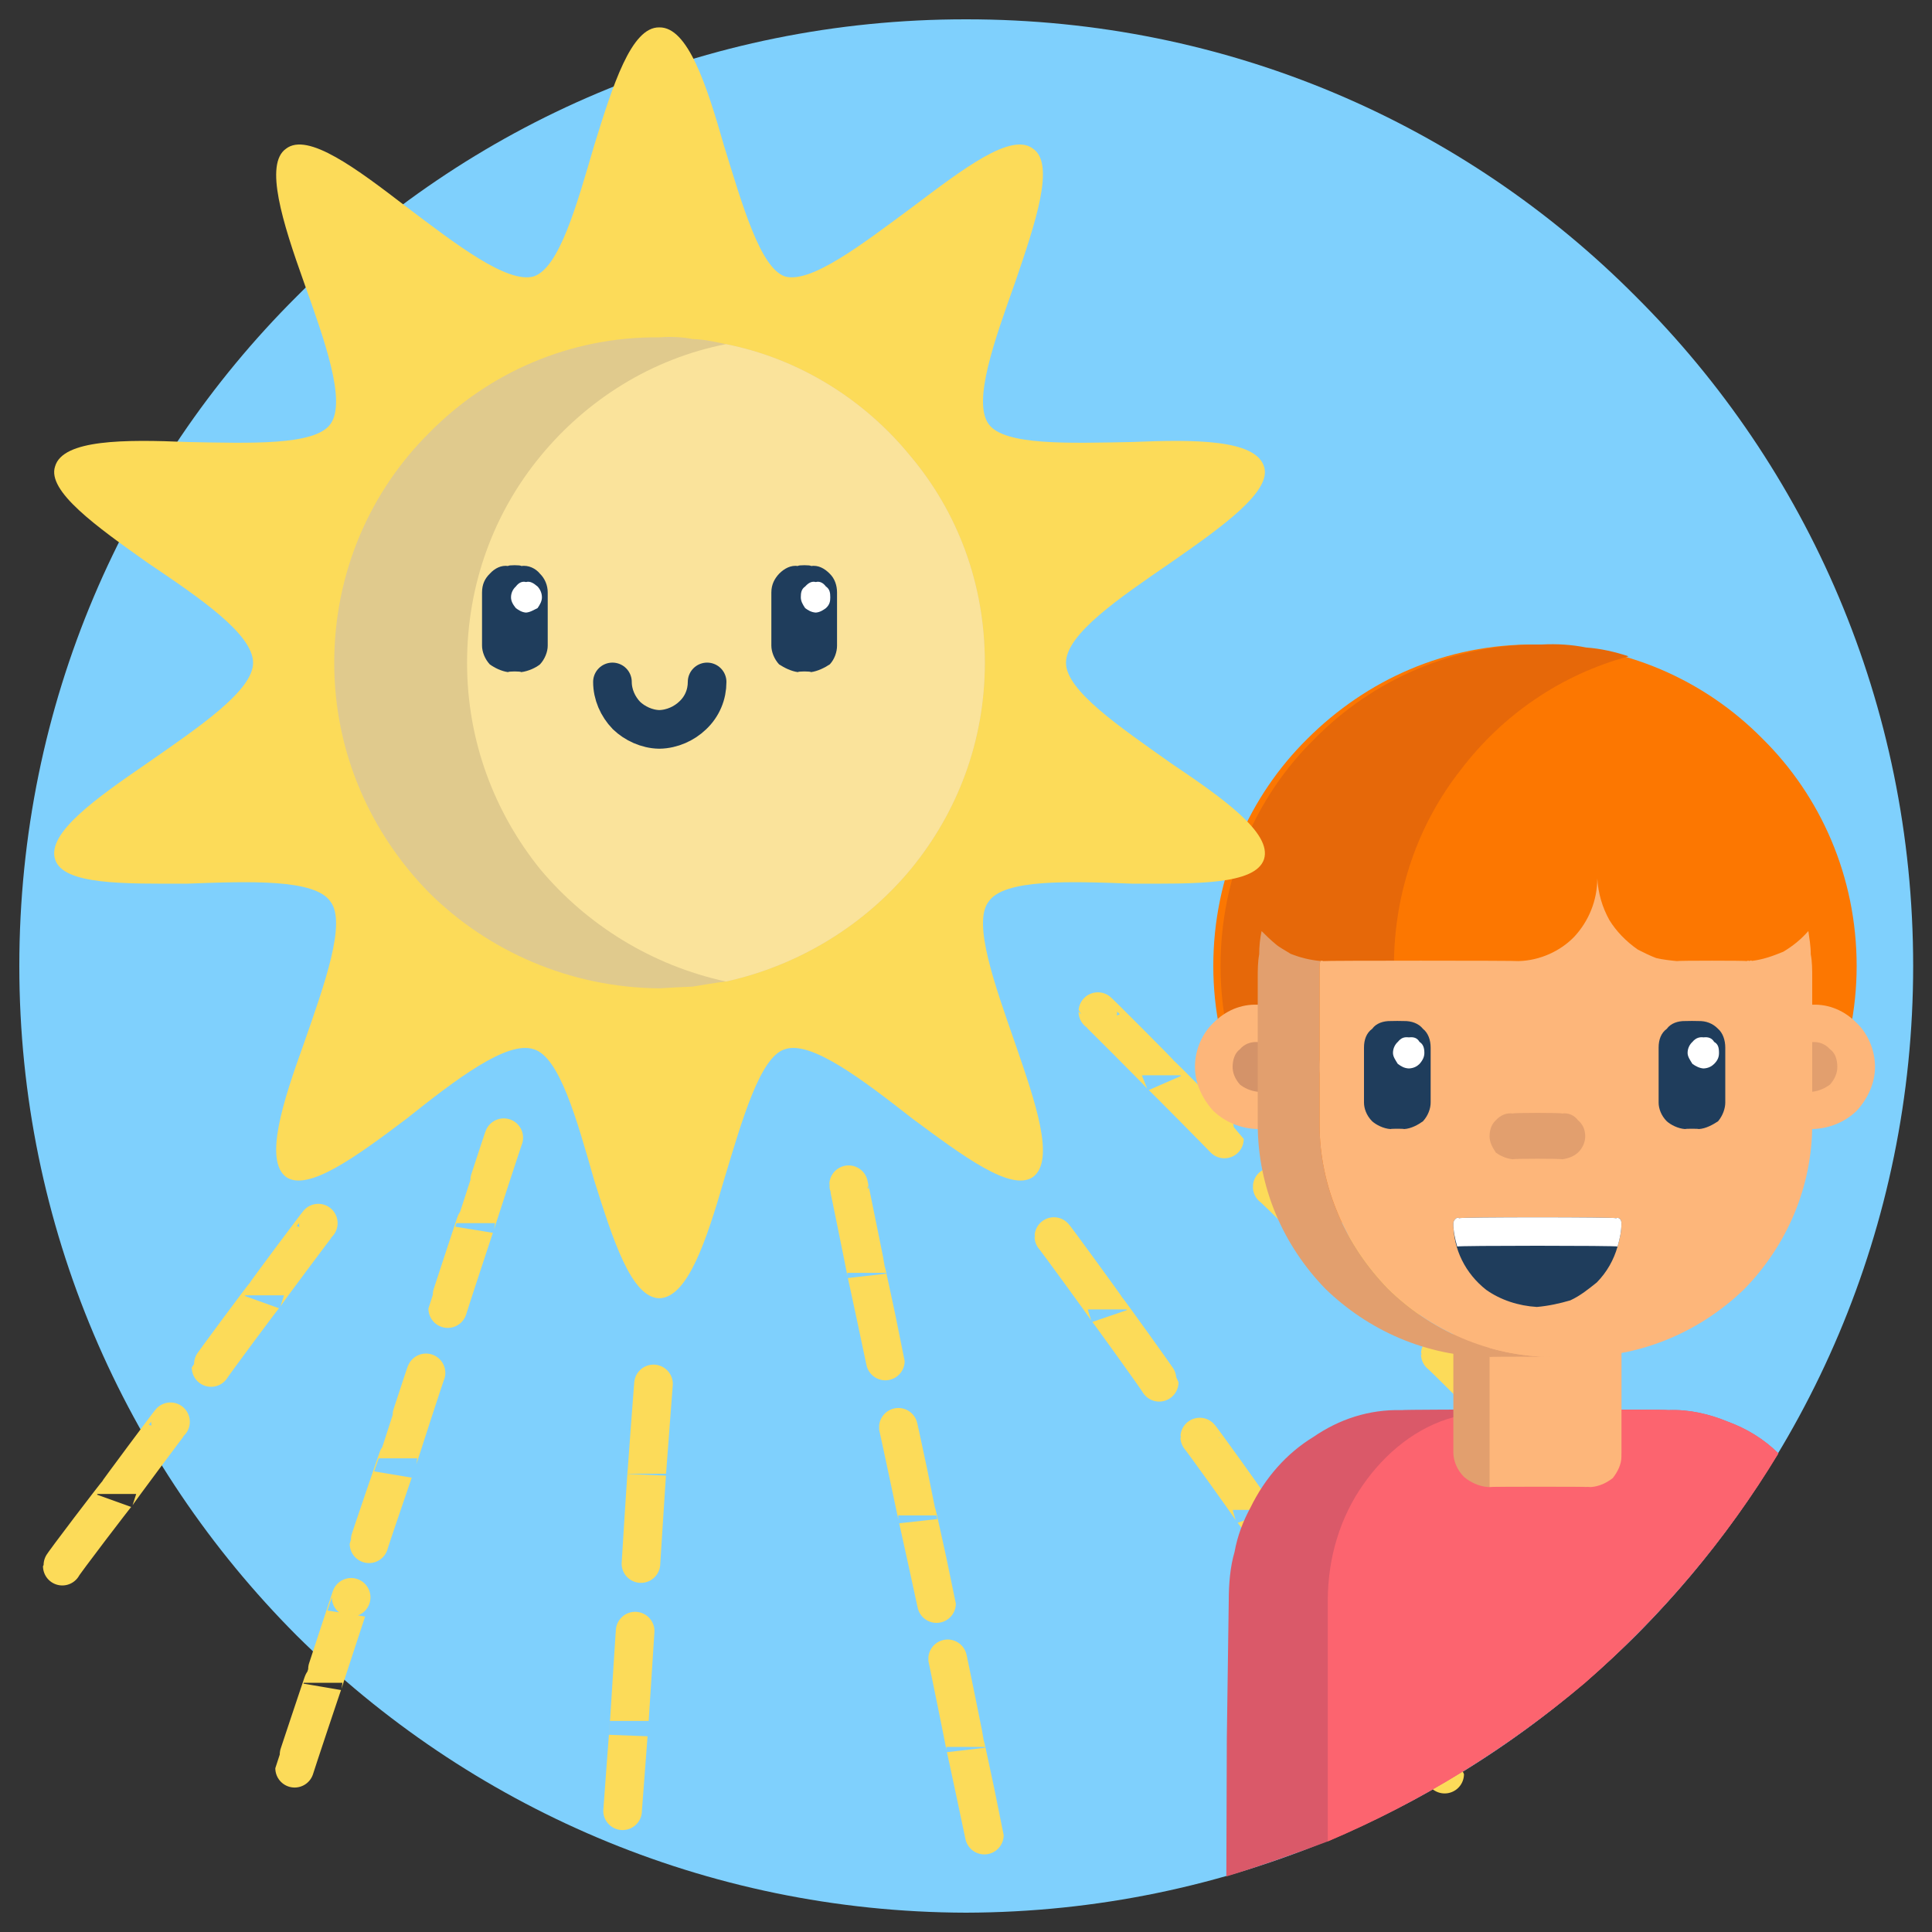 <svg xmlns="http://www.w3.org/2000/svg" version="1.1" xmlns:xlink="http://www.w3.org/1999/xlink" width="100%" height="100%" id="svgWorkerArea" viewBox="0 0 400 400" xmlns:artdraw="https://artdraw.muisca.co" style="background: white;"><rect x="0" y="0" width="400" height="400" fill="#333333" stroke="none"/><defs id="defsdoc"><pattern id="patternBool" x="0" y="0" width="10" height="10" patternUnits="userSpaceOnUse" patternTransform="rotate(35)"><circle cx="5" cy="5" r="4" style="stroke: none;fill: #ff000070;"></circle></pattern></defs><g id="fileImp-770236329" class="cosito"><path id="pathImp-477799615" class="grouped" style="fill:#7fd0fd" d="M396.1 200C396.1 253.967 374.2 302.967 338.7 338.593 303.2 373.867 254.2 395.867 200 396 145.9 395.867 96.9 373.867 61.4 338.594 25.9 302.967 4 253.967 4 200 4 145.767 25.9 96.767 61.4 61.407 96.9 25.667 145.9 3.967 200 4 254.2 3.967 303.2 25.667 338.7 61.407 374.2 96.767 396.1 145.767 396.1 200 396.1 199.867 396.1 199.867 396.1 200"></path><path id="pathImp-668918511" class="grouped" style="fill:#fc7701" d="M317.9 133.44C299.4 133.267 282.9 140.767 270.7 152.935 258.7 164.767 251.2 181.467 251.2 200 251.2 218.267 258.7 234.867 270.7 247.065 282.9 258.867 299.4 266.367 317.9 266.56 336.2 266.367 352.9 258.867 364.9 247.065 376.9 234.867 384.4 218.267 384.4 200 384.4 181.467 376.9 164.767 364.9 152.935 352.9 140.767 336.2 133.267 317.9 133.44 317.9 133.267 317.9 133.267 317.9 133.44"></path><path id="pathImp-878460668" class="grouped" style="fill:#e66809" d="M337.2 264.114C334.4 264.767 331.4 265.367 328.4 265.939 325.4 266.167 322.4 266.367 319.2 266.564 300.9 266.367 284.2 258.867 272.2 247.066 260.1 234.867 252.7 218.267 252.7 200 252.7 181.467 260.1 164.767 272.2 152.934 284.2 140.767 300.9 133.267 319.2 133.437 322.4 133.267 325.4 133.467 328.4 134.061 331.4 134.267 334.4 134.967 337.2 135.887 323.2 139.667 311.1 147.967 302.4 159.425 293.7 170.467 288.6 184.667 288.6 200 288.6 214.967 293.7 229.267 302.4 240.575 311.1 251.667 323.2 259.967 337.2 264.114 337.2 263.867 337.2 263.867 337.2 264.114"></path><path id="pathImp-965274302" class="grouped" style="fill:none;stroke:#fcdb59;stroke-width:8;stroke-linecap:round;stroke-miterlimit:10" d="M227.3 209.447C227.3 209.367 240.4 222.467 240.4 222.628 240.4 222.467 253.5 235.767 253.5 235.808M263.4 245.727C263.4 245.467 276.7 258.767 276.7 258.907 276.7 258.767 289.9 271.867 289.9 272.088M298.2 280.355C298.2 280.167 311.4 293.367 311.4 293.536 311.4 293.367 324.6 306.467 324.6 306.716M175.7 245.287C175.7 245.167 179.4 263.367 179.4 263.533 179.4 263.367 183.3 281.667 183.3 281.779M186 295.508C186 295.367 189.9 313.667 189.9 313.754 189.9 313.667 193.9 331.867 193.9 332M196.2 343.443C196.2 343.267 199.9 361.467 199.9 361.689 199.9 361.467 203.8 379.867 203.8 379.935M104.3 235.549C104.3 235.367 98.5 253.167 98.5 253.239 98.5 253.167 92.7 270.767 92.7 270.928M88.2 284.239C88.2 283.967 82.4 301.867 82.4 301.928 82.4 301.867 76.4 319.367 76.4 319.618M72.7 330.711C72.7 330.667 66.9 348.267 66.9 348.401 66.9 348.267 61 365.967 61 366.09M135.3 286.529C135.3 286.367 133.9 304.867 133.9 305.122 133.9 304.867 132.7 323.467 132.7 323.716M131.5 337.707C131.5 337.467 130.3 356.267 130.3 356.301 130.3 356.267 128.9 374.767 128.9 374.895M65.9 253.239C65.9 253.167 54.8 267.967 54.8 268.18 54.8 267.967 43.7 282.967 43.7 283.123M35.3 294.366C35.3 294.267 24.2 309.167 24.2 309.309 24.2 309.167 12.9 323.967 12.9 324.251M218.2 256.022C218.2 255.867 229.2 270.967 229.2 271.102 229.2 270.967 240 285.967 240 286.183M248.4 297.531C248.4 297.367 259.2 312.367 259.2 312.611 259.2 312.367 270.2 327.467 270.2 327.692M277.1 337.15C277.1 336.967 288.1 352.167 288.1 352.231 288.1 352.167 299.1 367.167 299.1 367.311"></path><path id="pathImp-742018301" class="grouped" style="fill:#fcdb59" d="M52.4 137.231C52.4 142.967 41.3 150.467 30.5 157.986 19.9 165.267 9.7 172.467 11.4 177.89 13 183.267 25.8 182.967 38.8 182.952 51.8 182.467 65.2 181.967 68.4 186.646 71.8 190.967 67.2 203.767 62.9 216.087 58.5 228.267 54.7 240.167 59.2 243.661 63.7 246.867 73.9 239.367 84.2 231.594 94.4 223.467 105 215.367 110.5 217.233 115.8 218.767 119.4 231.667 123 244.29 126.9 256.667 130.7 268.667 136.5 268.791 142.4 268.667 146.3 256.667 149.9 244.29 153.7 231.667 157.4 218.767 162.5 217.233 167.9 215.367 178.5 223.467 188.9 231.594 199.4 239.367 209.4 246.867 213.9 243.661 218.5 240.167 214.4 228.267 210.2 216.087 205.9 203.767 201.3 190.967 204.7 186.646 207.9 181.967 221.3 182.467 234.4 182.952 247.3 182.967 259.9 183.267 261.7 177.89 263.4 172.467 253.2 165.267 242.4 157.987 231.8 150.467 220.7 142.967 220.7 137.232 220.7 131.267 231.8 123.767 242.4 116.477 253.2 108.967 263.4 101.667 261.7 96.573 259.9 90.967 247.3 90.967 234.4 91.511 221.3 91.767 207.9 92.267 204.7 87.817 201.3 83.167 205.9 70.467 210.2 58.376 214.4 46.067 218.5 33.967 213.9 30.802 209.4 27.267 199.4 34.967 188.9 42.869 178.5 50.567 167.9 58.767 162.5 57.23 157.4 55.467 153.7 42.467 149.9 30.173 146.3 17.567 142.4 5.567 136.5 5.671 130.7 5.567 126.9 17.567 123 30.173 119.4 42.467 115.8 55.467 110.5 57.23 105 58.767 94.4 50.567 84.2 42.869 73.9 34.967 63.7 27.267 59.2 30.802 54.7 33.967 58.5 46.067 62.9 58.376 67.2 70.467 71.8 83.167 68.4 87.817 65.2 92.267 51.8 91.767 38.8 91.511 25.8 90.967 13 90.967 11.4 96.573 9.7 101.667 19.9 108.967 30.5 116.476 41.3 123.767 52.4 131.267 52.4 137.231 52.4 136.967 52.4 136.967 52.4 137.231"></path><path id="pathImp-233101063" class="grouped" style="fill:#da5969" d="M368.2 300.902C357.4 318.767 343.9 334.667 328.1 348.463 312.2 361.867 294.4 372.967 274.9 381.239 267.9 383.867 260.9 386.367 253.9 388.497 253.9 388.367 254 359.867 254 359.989 254 359.867 254.4 331.367 254.4 331.481 254.4 327.867 254.7 324.367 255.6 321.316 256.2 317.967 257.4 314.867 258.9 312.127 261.9 305.967 266.4 300.867 271.9 297.523 277.2 293.867 283.4 291.767 290.2 291.952 290.2 291.767 345.4 291.767 345.4 291.952 349.7 291.767 353.9 292.767 357.7 294.331 361.6 295.767 365.1 297.867 368.2 300.902 368.2 300.867 368.2 300.867 368.2 300.902"></path><path id="pathImp-383334981" class="grouped" style="fill:#fc646f" d="M368.2 300.902C357.4 318.767 343.9 334.667 328.1 348.463 312.2 361.867 294.4 372.967 274.9 381.239 274.9 381.167 274.9 331.367 274.9 331.481 274.9 322.267 277.6 313.967 282.2 307.416 286.9 300.667 293.4 295.467 300.9 293.429 303.4 292.467 305.9 291.967 308.4 292.035 308.9 291.867 309.2 291.767 309.7 291.966 309.7 291.767 310.2 291.767 310.2 291.955 310.4 291.767 310.6 291.767 310.7 291.951 310.7 291.767 345.4 291.767 345.4 291.951 349.7 291.767 353.9 292.767 357.7 294.33 361.6 295.767 365.1 297.867 368.2 300.902 368.2 300.867 368.2 300.867 368.2 300.902"></path><path id="pathImp-672600145" class="grouped" style="fill:#e29f6e" d="M335.7 276.044C335.7 275.867 335.7 300.467 335.7 300.708 335.7 302.467 334.9 304.367 333.6 305.776 332.2 306.867 330.2 307.767 328.4 307.875 328.4 307.767 308.1 307.767 308.1 307.875 306.2 307.767 304.4 306.867 303.1 305.776 301.7 304.367 300.9 302.467 300.9 300.708 300.9 300.467 300.9 275.867 300.9 276.044 300.9 275.867 335.7 275.867 335.7 276.044 335.7 275.867 335.7 275.867 335.7 276.044"></path><path id="pathImp-487929308" class="grouped" style="fill:#fdb67a" d="M335.7 276.044C335.7 275.867 335.7 301.367 335.7 301.576 335.7 303.167 334.9 304.767 333.9 306.03 332.7 306.967 331.1 307.767 329.4 307.875 329.4 307.767 308.4 307.767 308.4 307.875 308.4 307.767 308.4 275.867 308.4 276.045 308.4 275.867 335.7 275.867 335.7 276.045 335.7 275.867 335.7 275.867 335.7 276.044M247.4 220.889C247.4 224.267 248.9 227.467 251.2 229.992 253.7 232.367 256.9 233.667 260.4 233.762 263.7 233.667 267.1 232.367 269.4 229.992 271.9 227.467 273.2 224.267 273.2 220.889 273.2 217.367 271.9 213.967 269.4 211.787 267.1 209.267 263.7 207.867 260.4 208.016 256.9 207.867 253.7 209.267 251.2 211.787 248.9 213.967 247.4 217.367 247.4 220.889 247.4 220.767 247.4 220.767 247.4 220.889"></path><path id="pathImp-137939804" class="grouped" style="fill:#d49369" d="M255.2 220.889C255.2 222.167 255.7 223.367 256.7 224.531 257.6 225.267 258.9 225.867 260.4 226.039 261.7 225.867 263.1 225.267 264.1 224.531 264.9 223.367 265.4 222.167 265.4 220.889 265.4 219.267 264.9 217.967 264.1 217.248 263.1 216.167 261.7 215.667 260.4 215.74 258.9 215.667 257.6 216.167 256.7 217.248 255.7 217.967 255.2 219.367 255.2 220.889 255.2 220.767 255.2 220.767 255.2 220.889"></path><path id="pathImp-874899327" class="grouped" style="fill:#fdb67a" d="M362.4 220.889C362.4 224.367 363.9 227.467 366.1 229.992 368.4 232.267 371.7 233.667 375.2 233.762 378.7 233.667 381.9 232.367 384.4 229.992 386.7 227.467 388.2 224.267 388.2 220.889 388.2 217.367 386.7 213.967 384.4 211.787 381.9 209.267 378.7 207.867 375.2 208.016 371.9 207.867 368.6 209.267 366.1 211.787 363.7 213.967 362.4 217.367 362.4 220.889 362.4 220.767 362.4 220.767 362.4 220.889"></path><path id="pathImp-955138448" class="grouped" style="fill:#e29f6e" d="M370.2 220.889C370.2 222.167 370.7 223.367 371.6 224.531 372.4 225.267 373.7 225.867 375.2 226.039 376.7 225.867 377.9 225.267 378.9 224.531 379.9 223.367 380.4 222.167 380.4 220.889 380.4 219.267 379.9 217.967 378.9 217.248 377.9 216.167 376.7 215.667 375.2 215.74 373.7 215.667 372.4 216.167 371.6 217.248 370.7 217.967 370.2 219.367 370.2 220.889 370.2 220.767 370.2 220.767 370.2 220.889M273.2 232.741C273.2 232.667 273.2 202.367 273.2 202.576 273.2 201.867 273.2 201.267 273.2 200.764 273.2 199.967 273.2 199.367 273.4 198.969 271.2 198.767 269.2 198.267 267.2 197.475 266.1 196.767 264.9 196.167 264.1 195.466 262.9 194.467 262.1 193.667 261.2 192.767 260.9 194.167 260.7 195.867 260.7 197.604 260.4 199.167 260.4 200.867 260.4 202.576 260.4 202.367 260.4 232.667 260.4 232.741 260.4 245.867 265.7 257.867 274.4 266.829 283.2 275.367 295.2 280.867 308.6 280.947 308.6 280.867 321.4 280.867 321.4 280.947 308.1 280.867 296.1 275.367 287.4 266.828 278.7 257.867 273.2 245.867 273.2 232.741 273.2 232.667 273.2 232.667 273.2 232.741"></path><path id="pathImp-334683834" class="grouped" style="fill:#fdb67a" d="M362.7 198.942C362.6 198.767 362.4 198.867 362.2 198.972 362.1 198.867 361.7 198.867 361.7 198.984 361.7 198.867 347.2 198.867 347.2 198.984 345.9 198.867 344.2 198.667 342.9 198.359 341.6 197.867 340.2 197.167 339.1 196.607 336.6 194.867 334.6 192.767 333.2 190.484 331.7 187.767 330.9 184.967 330.7 181.88 330.7 186.467 328.9 190.767 325.9 193.977 323.1 196.867 318.9 198.867 314.4 198.984 314.4 198.867 273.9 198.867 273.9 198.984 273.9 198.867 273.9 198.867 273.7 198.979 273.7 198.867 273.4 198.867 273.4 198.968 273.2 199.367 273.2 199.967 273.2 200.763 273.2 201.267 273.2 201.867 273.2 202.575 273.2 202.367 273.2 232.667 273.2 232.74 273.2 245.867 278.7 257.867 287.4 266.827 296.1 275.367 308.2 280.867 321.4 280.946 321.4 280.867 327.1 280.867 327.1 280.946 340.4 280.867 352.4 275.367 361.2 266.828 369.9 257.867 375.2 245.867 375.2 232.74 375.2 232.667 375.2 202.367 375.2 202.575 375.2 200.767 375.2 199.167 374.9 197.6 374.9 195.867 374.6 194.167 374.4 192.761 372.9 194.467 371.2 195.867 369.2 197.05 367.2 197.867 365.1 198.667 362.7 198.942 362.7 198.767 362.7 198.767 362.7 198.942"></path><path id="pathImp-440672614" class="grouped" style="fill:#e29f6e" d="M323.4 240.02C323.4 239.867 313.2 239.867 313.2 240.02 311.9 239.867 310.7 239.367 309.7 238.632 308.9 237.467 308.4 236.367 308.4 235.28 308.4 233.767 308.9 232.667 309.7 231.928 310.7 230.867 311.9 230.367 313.2 230.54 313.2 230.367 323.4 230.367 323.4 230.54 324.7 230.367 325.9 230.867 326.7 231.928 327.7 232.767 328.2 233.867 328.2 235.28 328.2 236.467 327.7 237.667 326.7 238.632 325.9 239.367 324.7 239.867 323.4 240.02 323.4 239.867 323.4 239.867 323.4 240.02"></path><path id="pathImp-872805115" class="grouped" style="fill:#1f3d5c" d="M290.7 233.762C290.7 233.667 287.9 233.667 287.9 233.762 286.4 233.667 284.9 232.867 284.1 232.156 282.9 230.967 282.4 229.467 282.4 228.275 282.4 228.167 282.4 216.767 282.4 216.883 282.4 215.267 282.9 213.867 284.1 213.003 284.9 211.867 286.4 211.367 287.9 211.396 287.9 211.367 290.7 211.367 290.7 211.396 292.2 211.367 293.7 211.867 294.6 213.003 295.7 213.867 296.2 215.367 296.2 216.883 296.2 216.767 296.2 228.167 296.2 228.275 296.2 229.467 295.7 230.967 294.6 232.156 293.6 232.867 292.2 233.667 290.7 233.762 290.7 233.667 290.7 233.667 290.7 233.762"></path><path id="pathImp-79526988" class="grouped" style="fill:#fff" d="M288.4 217.993C288.4 218.767 288.9 219.467 289.4 220.268 290.1 220.767 290.7 221.167 291.7 221.211 292.7 221.167 293.4 220.767 293.9 220.268 294.6 219.467 294.9 218.767 294.9 217.993 294.9 216.867 294.6 216.167 293.9 215.718 293.4 214.867 292.7 214.667 291.7 214.775 290.7 214.667 290.1 214.867 289.4 215.718 288.9 216.167 288.4 216.967 288.4 217.993 288.4 217.867 288.4 217.867 288.4 217.993"></path><path id="pathImp-340235306" class="grouped" style="fill:#1f3d5c" d="M351.7 233.762C351.7 233.667 348.9 233.667 348.9 233.762 347.4 233.667 345.9 232.867 345.1 232.156 343.9 230.967 343.4 229.467 343.4 228.275 343.4 228.167 343.4 216.767 343.4 216.883 343.4 215.267 343.9 213.867 345.1 213.003 345.9 211.867 347.4 211.367 348.9 211.396 348.9 211.367 351.7 211.367 351.7 211.396 353.2 211.367 354.6 211.867 355.7 213.003 356.7 213.867 357.2 215.367 357.2 216.883 357.2 216.767 357.2 228.167 357.2 228.275 357.2 229.467 356.7 230.967 355.7 232.156 354.6 232.867 353.2 233.667 351.7 233.762 351.7 233.667 351.7 233.667 351.7 233.762"></path><path id="pathImp-215287381" class="grouped" style="fill:#fff" d="M349.4 217.993C349.4 218.767 349.9 219.467 350.4 220.268 351.1 220.767 351.9 221.167 352.7 221.211 353.7 221.167 354.4 220.767 354.9 220.268 355.7 219.467 355.9 218.767 355.9 217.993 355.9 216.867 355.7 216.167 354.9 215.718 354.4 214.867 353.6 214.667 352.7 214.775 351.9 214.667 351.1 214.867 350.4 215.718 349.9 216.167 349.4 216.967 349.4 217.993 349.4 217.867 349.4 217.867 349.4 217.993"></path><path id="pathImp-613338408" class="grouped" style="fill:#1f3d5c" d="M335.7 253.266C335.7 254.867 335.4 256.367 334.9 258.081 334.1 260.867 332.7 263.367 330.6 265.515 328.9 266.867 327.2 268.267 325.1 269.231 322.9 269.867 320.7 270.367 318.2 270.591 314.4 270.367 310.7 269.167 307.7 267.047 303.4 263.667 300.9 258.667 300.9 253.266 300.9 252.867 301.2 252.467 301.2 252.523 301.4 252.267 301.7 251.967 302.1 252.217 302.1 251.967 334.6 251.967 334.6 252.217 335.2 251.967 335.7 252.467 335.7 253.266 335.7 253.167 335.7 253.167 335.7 253.266"></path><path id="pathImp-944225191" class="grouped" style="fill:#fff" d="M335.7 253.266C335.7 254.867 335.4 256.367 334.9 258.081 334.9 257.867 301.7 257.867 301.7 258.081 301.2 256.367 300.9 254.867 300.9 253.266 300.9 252.867 301.2 252.467 301.2 252.523 301.4 252.267 301.7 251.967 302.1 252.217 302.1 251.967 334.6 251.967 334.6 252.217 335.2 251.967 335.7 252.467 335.7 253.266 335.7 253.167 335.7 253.167 335.7 253.266"></path><path id="pathImp-489290126" class="grouped" style="fill:#e0ca8d" d="M203.9 137.233C203.9 153.467 198.2 168.267 188.5 180.029 179 191.467 165.5 199.867 150.3 203.215 148 203.467 145.9 203.867 143.4 204.267 141.2 204.367 138.9 204.467 136.5 204.624 117.9 204.467 101 196.867 88.9 184.885 76.7 172.467 69.2 155.767 69.2 137.233 69.2 118.467 76.7 101.667 88.9 89.579 101 77.267 117.9 69.667 136.5 69.842 138.9 69.667 141.3 69.767 143.4 70.199 145.9 70.267 148 70.767 150.3 71.251 165.5 74.267 179 82.767 188.5 94.437 198.2 105.967 203.9 120.767 203.9 137.233 203.9 136.967 203.9 136.967 203.9 137.233"></path><path id="pathImp-904755284" class="grouped" style="fill:#fae39b" d="M203.9 137.233C203.9 153.467 198.2 168.267 188.5 180.029 179 191.467 165.5 199.867 150.3 203.215 134.9 199.867 121.5 191.467 111.9 180.029 102.4 168.267 96.7 153.467 96.7 137.233 96.7 120.767 102.4 105.967 111.9 94.438 121.5 82.767 134.9 74.267 150.3 71.252 165.5 74.267 179 82.767 188.5 94.438 198.2 105.967 203.9 120.767 203.9 137.233 203.9 136.967 203.9 136.967 203.9 137.233"></path><path id="pathImp-662658000" class="grouped" style="fill:#1f3d5c" d="M107.9 139.157C107.9 138.967 105.2 138.967 105.2 139.157 103.8 138.967 102.4 138.267 101.4 137.549 100.4 136.467 99.8 134.967 99.8 133.669 99.8 133.467 99.8 122.467 99.8 122.672 99.8 120.967 100.4 119.767 101.4 118.792 102.4 117.667 103.8 116.967 105.2 117.185 105.2 116.967 107.9 116.967 107.9 117.185 109.4 116.967 110.9 117.667 111.8 118.792 112.8 119.767 113.4 121.167 113.4 122.672 113.4 122.467 113.4 133.467 113.4 133.669 113.4 134.967 112.8 136.467 111.8 137.549 110.9 138.267 109.4 138.967 107.9 139.157 107.9 138.967 107.9 138.967 107.9 139.157"></path><path id="pathImp-40657313" class="grouped" style="fill:#fff" d="M105.8 123.666C105.8 124.467 106.2 125.167 106.8 125.902 107.3 126.267 108 126.767 108.9 126.828 109.8 126.767 110.5 126.267 111.3 125.902 111.8 125.167 112.2 124.467 112.2 123.666 112.2 122.767 111.8 121.967 111.3 121.431 110.5 120.767 109.8 120.267 108.9 120.505 108 120.267 107.3 120.767 106.8 121.431 106.2 121.967 105.8 122.767 105.8 123.666 105.8 123.467 105.8 123.467 105.8 123.666"></path><path id="pathImp-125202359" class="grouped" style="fill:#1f3d5c" d="M167.9 139.157C167.9 138.967 165.2 138.967 165.2 139.157 163.8 138.967 162.4 138.267 161.3 137.549 160.3 136.467 159.7 134.967 159.7 133.669 159.7 133.467 159.7 122.467 159.7 122.672 159.7 120.967 160.4 119.767 161.3 118.792 162.4 117.667 163.8 116.967 165.2 117.185 165.2 116.967 167.9 116.967 167.9 117.185 169.4 116.967 170.7 117.667 171.8 118.792 172.8 119.767 173.3 121.167 173.3 122.672 173.3 122.467 173.3 133.467 173.3 133.669 173.3 134.967 172.8 136.467 171.8 137.549 170.7 138.267 169.3 138.967 167.9 139.157 167.9 138.967 167.9 138.967 167.9 139.157"></path><path id="pathImp-469000377" class="grouped" style="fill:#fff" d="M165.8 123.666C165.8 124.467 166.2 125.167 166.7 125.902 167.2 126.267 167.9 126.767 168.9 126.828 169.8 126.767 170.5 126.267 171 125.902 171.8 125.167 171.9 124.467 171.9 123.666 171.9 122.767 171.8 121.967 171 121.431 170.5 120.767 169.8 120.267 168.9 120.505 168 120.267 167.3 120.767 166.7 121.431 165.9 121.967 165.8 122.767 165.8 123.666 165.8 123.467 165.8 123.467 165.8 123.666"></path><path id="pathImp-470088854" class="grouped" style="fill:none;stroke:#1f3d5c;stroke-width:8;stroke-linecap:round;stroke-miterlimit:10" d="M126.8 141.187C126.8 143.767 127.9 146.267 129.7 148.135 131.4 149.767 133.9 150.967 136.5 151.013 139.2 150.967 141.7 149.767 143.4 148.135 145.4 146.267 146.4 143.767 146.4 141.187"></path></g></svg>